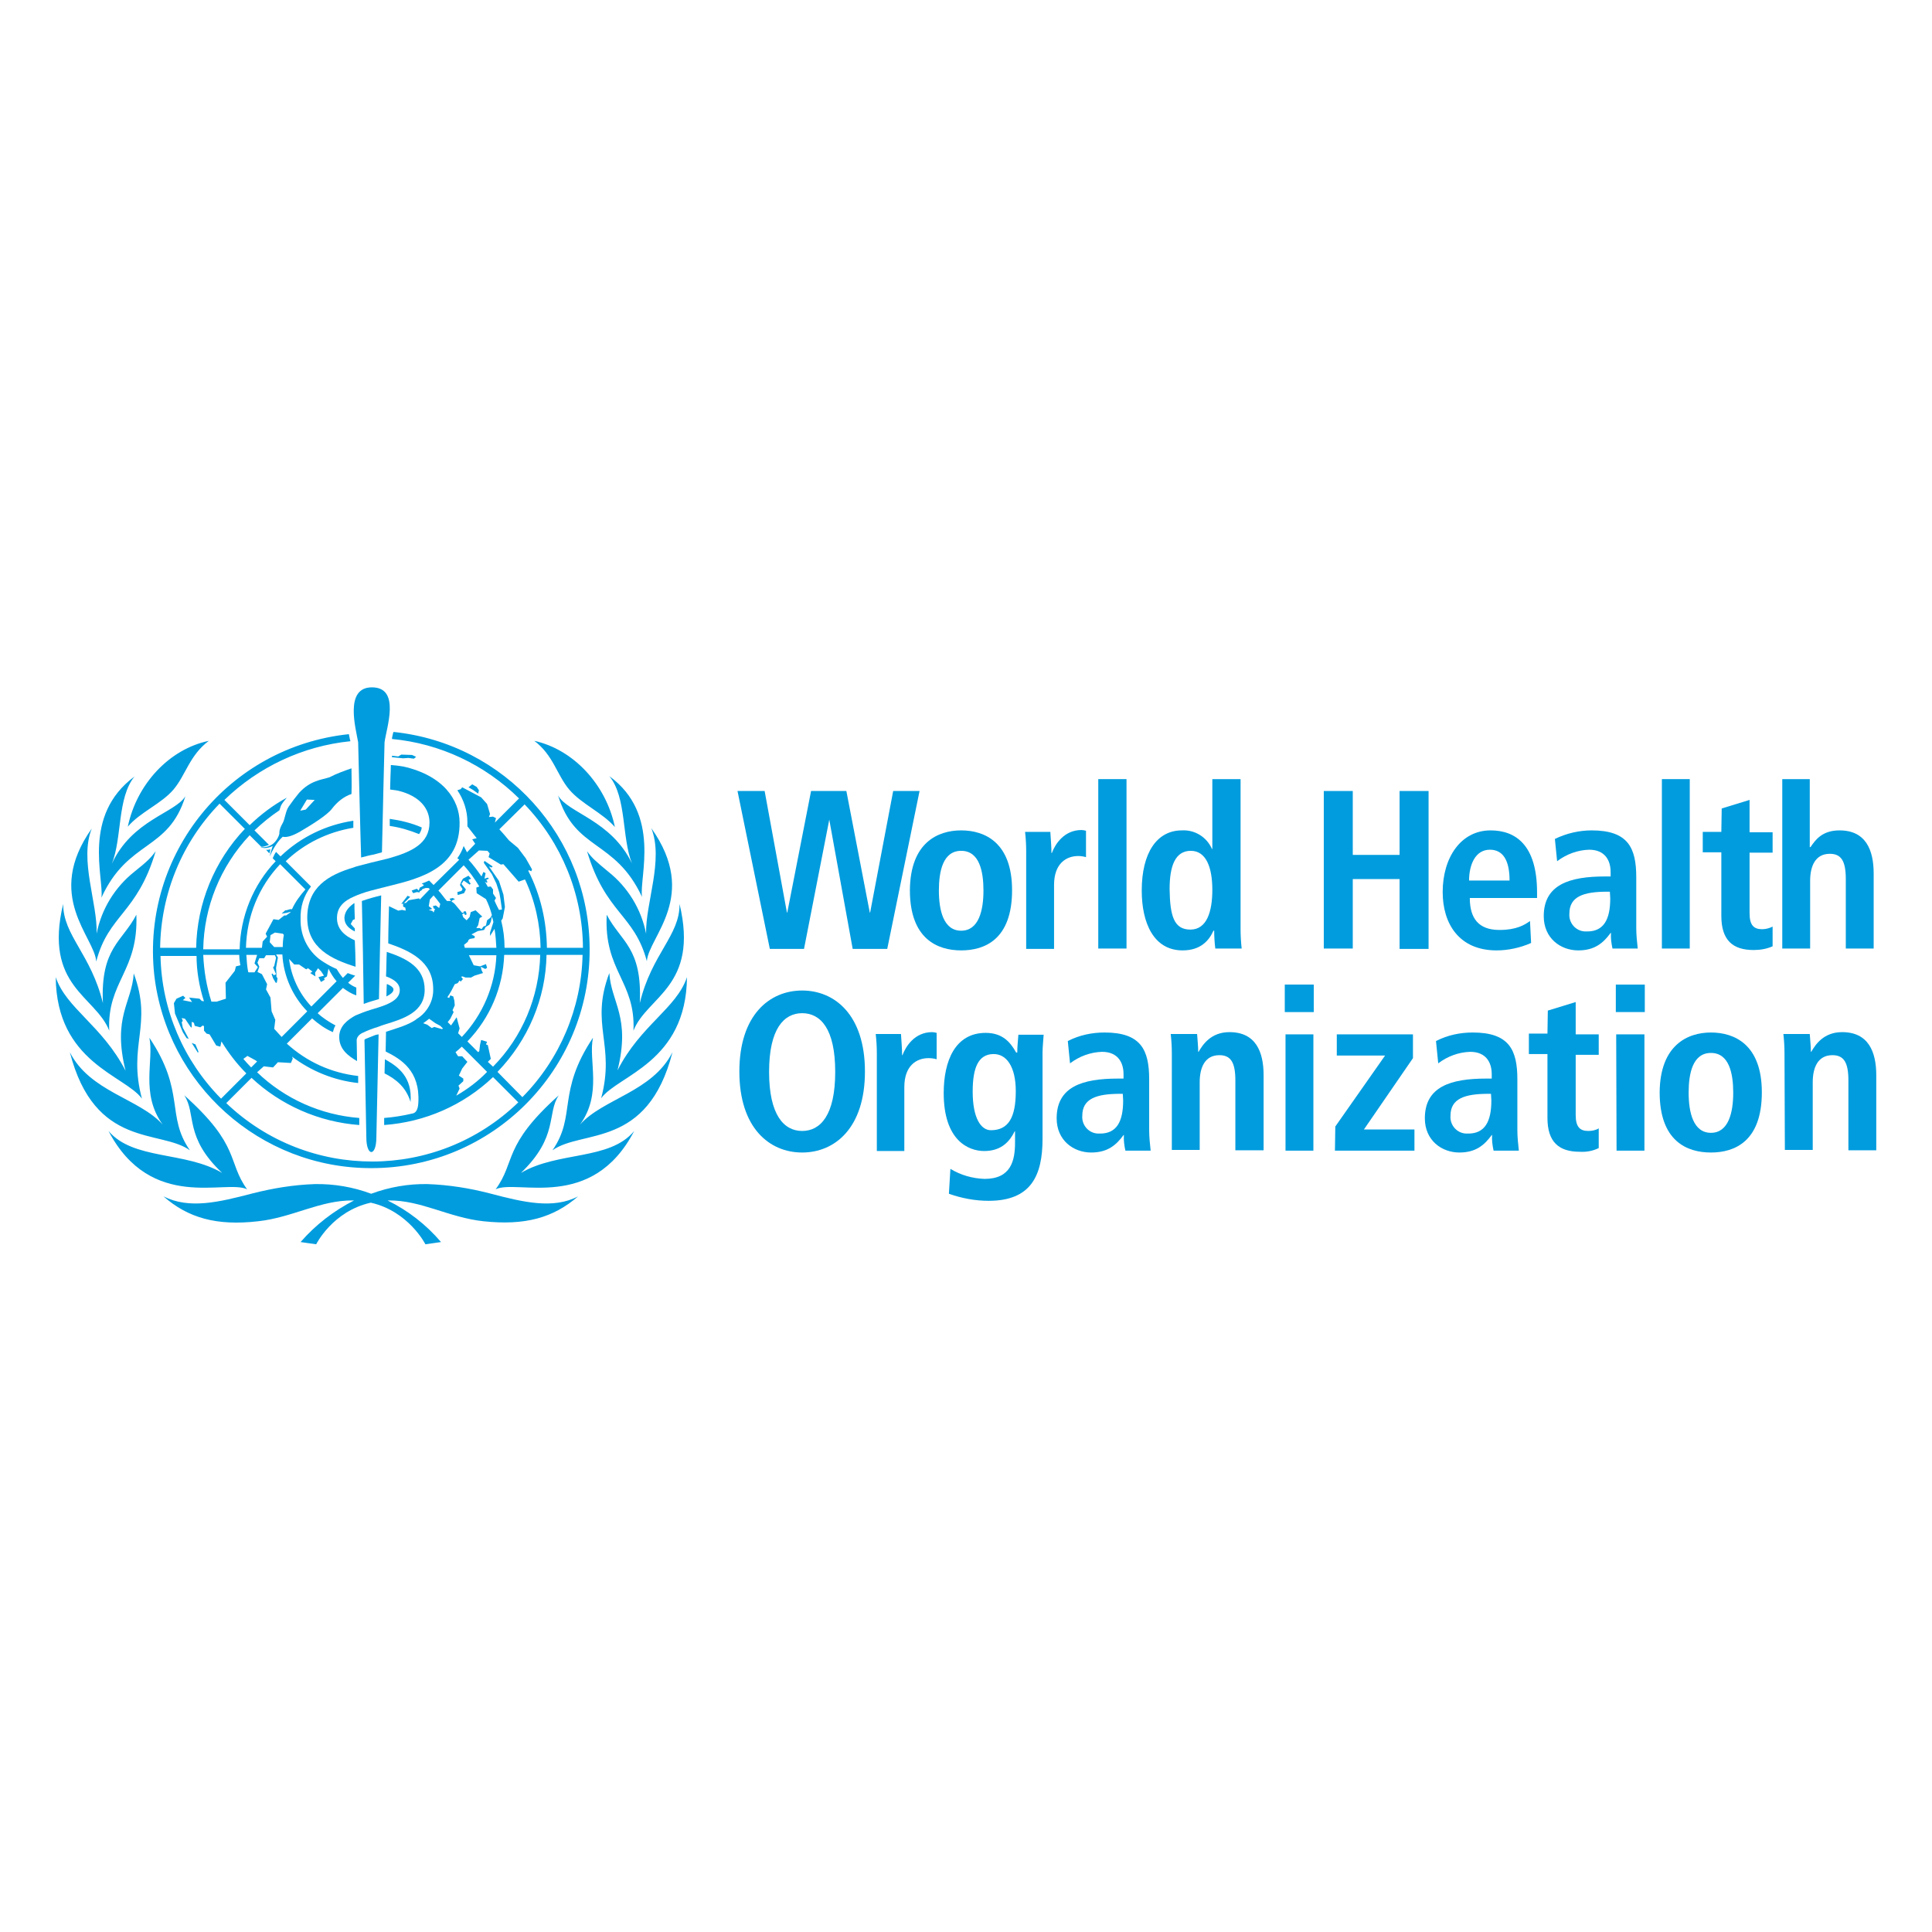 <?xml version="1.0" encoding="UTF-8"?>
<svg xmlns="http://www.w3.org/2000/svg" xmlns:xlink="http://www.w3.org/1999/xlink" version="1.1" id="Layer_1" x="0px" y="0px" viewBox="0 0 520 520" style="enable-background:new 0 0 520 520;" xml:space="preserve"> <style type="text/css"> .st0{fill:#FFFFFF;} .st1{fill:#009CDE;} </style> <rect class="st0" width="520" height="520"></rect> <g id="Layer_2_1_"> <g id="Layer_1-2"> <path class="st1" d="M223.2,220.6L223.2,220.6l-6.8,34.8h-9.2l-8.7-42.5h7.3l6,32.7h0.1l6.4-32.7h9.5l6.3,32.7h0.1l6.2-32.7h7.1 l-8.7,42.5h-9.3L223.2,220.6z"></path> <path class="st1" d="M258.7,223.5c6.4,0,13.7,3.3,13.7,16.1c0,13.2-7.3,16.2-13.7,16.2c-6.4,0-13.8-3.1-13.8-16.2 C245,226.8,252.4,223.5,258.7,223.5z M258.7,250.5c4.8,0,6-5.6,6-10.8c0-5.2-1.1-10.7-6-10.7c-4.9,0-6,5.5-6,10.7 S253.9,250.5,258.7,250.5z"></path> <path class="st1" d="M276.2,229.1c0-1.7-0.1-3.4-0.3-5.2h6.8c0.1,1.9,0.3,3.8,0.3,5.7h0.1c0.9-2.4,3.3-6.2,8-6.2 c0.4,0,0.8,0.1,1.2,0.2v7.1c-0.7-0.2-1.4-0.3-2.1-0.3c-3.1,0-6.5,1.9-6.5,7.8v17.2h-7.5L276.2,229.1z"></path> <path class="st1" d="M295.6,209.7h7.6v45.6h-7.6V209.7z"></path> <path class="st1" d="M333.9,209.7V250c0,1.7,0.1,3.6,0.3,5.3h-7.1c-0.2-1.6-0.3-3.3-0.3-4.8h-0.2c-1.2,2.7-3.5,5.3-8.3,5.3 c-7.8,0-11-7.4-11-16.1c0-10.2,4.1-16.2,10.8-16.2c3.5-0.2,6.7,1.8,8.1,5h0.1v-18.8H333.9z M320.4,250.2c4.4,0,5.9-4.8,5.9-10.7 c0-6.1-1.7-10.5-5.8-10.5c-4.2,0-5.7,4.1-5.7,10.3C314.9,246.6,316,250.2,320.4,250.2z"></path> <path class="st1" d="M356.3,212.9h7.8v17.2h12.6v-17.2h7.8v42.5h-7.8v-18.8h-12.6v18.7h-7.8V212.9z"></path> <path class="st1" d="M412.1,253.8c-2.9,1.3-6.2,2-9.3,2c-10.1,0-14.5-7.2-14.5-15.7c0-9.3,4.9-16.6,12.9-16.6 c6.7,0,12.5,3.9,12.5,16.7v1.5h-18.1c0,5.3,2.2,8.6,8,8.6c4.6,0,6.8-1.4,8.2-2.4L412.1,253.8z M406.3,237c0-5.5-1.8-8.3-5.3-8.3 c-4,0-5.6,4.2-5.6,8.3H406.3z"></path> <path class="st1" d="M418.5,225.8c3.1-1.5,6.5-2.3,9.9-2.3c9.8,0,12,4.7,12,12.6v13.7c0,1.8,0.2,3.7,0.4,5.5H434 c-0.3-1.4-0.5-2.8-0.4-4.2h-0.1c-1.9,2.6-4.2,4.7-8.7,4.7c-4.8,0-9.3-3.3-9.3-9.2c0-8.5,6.9-10.7,16.5-10.7h1.5v-1.2 c0-3.1-1.5-6-5.8-6c-3.1,0.1-6.1,1.2-8.6,3.1L418.5,225.8z M433.3,240h-0.7c-6.4,0-10.2,1.3-10.2,5.9c-0.2,2.5,1.7,4.7,4.2,4.8 c0.2,0,0.4,0,0.6,0c4.5,0,6.2-3.3,6.2-8.9L433.3,240L433.3,240L433.3,240z"></path> <path class="st1" d="M447.3,209.7h7.5v45.6h-7.5V209.7z"></path> <path class="st1" d="M463.4,217.6l7.5-2.3v8.7h6.2v5.5h-6.2v16.3c0,3.3,1.2,4.3,3.4,4.3c1,0,2-0.3,2.8-0.7v5.3 c-1.6,0.7-3.3,1-5.1,1c-5.6,0-8.7-2.6-8.7-9.2v-17.1h-5v-5.5h5L463.4,217.6L463.4,217.6L463.4,217.6z"></path> <path class="st1" d="M479.6,209.7h7.5v18.3h0.2c1.3-1.9,3.1-4.5,7.8-4.5c7.1,0,9.2,5.3,9.2,11.6v20.2h-7.5v-18.7 c0-4.8-1.2-6.8-4.3-6.8c-3.9,0-5.3,3.3-5.3,7.3v18.2h-7.5V209.7z"></path> <path class="st1" d="M215.9,266.6c8.8,0,16.9,6.6,16.9,21.8c0,15.2-8.1,21.8-16.9,21.8c-8.8,0-16.9-6.6-16.9-21.8 C199,273.2,207.1,266.6,215.9,266.6z M215.9,304.4c4.9,0,8.9-4.2,8.9-15.9c0-11.7-4-15.8-8.9-15.8c-4.9,0-8.9,4.2-8.9,15.8 C207,300.1,211,304.4,215.9,304.4L215.9,304.4z"></path> <path class="st1" d="M236,283.5c0-1.7-0.1-3.4-0.3-5.2h6.8c0.1,1.9,0.3,3.8,0.3,5.7h0.1c0.9-2.4,3.3-6.2,8-6.2 c0.4,0,0.8,0.1,1.2,0.2v7.1c-0.7-0.2-1.4-0.3-2.2-0.3c-3.1,0-6.5,1.9-6.5,7.8v17.2H236V283.5z"></path> <path class="st1" d="M255.8,314.6c2.8,1.7,6,2.6,9.2,2.7c7.1,0,8.2-4.9,8.2-9.8v-3h-0.1c-1.2,2.4-3.3,5.3-8.2,5.3 c-4.3,0-10.9-2.9-10.9-15.6c0-8.7,3.1-16.2,11.3-16.2c4.6,0,6.7,2.6,8.2,5.3h0.3c0-1.7,0.2-3.3,0.3-4.8h6.8 c-0.1,1.7-0.3,3.3-0.3,4.9v23.1c0,9.8-3,16.7-14.5,16.7c-3.7,0-7.3-0.7-10.7-1.9L255.8,314.6z M266.7,304.2 c4.7,0,6.7-3.4,6.7-10.5c0-6.6-2.5-10.1-6.1-10c-4,0.1-5.5,3.7-5.5,10.1C261.8,301.1,264.1,304.2,266.7,304.2z"></path> <path class="st1" d="M287.4,280.2c3.1-1.6,6.5-2.3,9.9-2.3c9.8,0,12,4.7,12,12.6v13.7c0,1.8,0.2,3.7,0.4,5.5h-6.8 c-0.3-1.4-0.5-2.8-0.4-4.2h-0.1c-1.9,2.6-4.2,4.7-8.7,4.7c-4.8,0-9.3-3.3-9.3-9.2c0-8.5,6.9-10.7,16.5-10.7h1.5v-1.2 c0-3.1-1.5-6-5.8-6c-3.1,0.1-6.1,1.2-8.6,3.1L287.4,280.2z M302.2,294.4h-0.7c-6.4,0-10.2,1.3-10.2,5.9c-0.2,2.5,1.7,4.7,4.2,4.8 c0.2,0,0.3,0,0.6,0c4.5,0,6.2-3.3,6.2-8.9L302.2,294.4z"></path> <path class="st1" d="M315.4,283.5c0-1.7-0.1-3.4-0.3-5.2h7.1c0.1,1.6,0.3,3.3,0.3,4.8h0.1c1.1-1.9,3.3-5.3,8.3-5.3 c7.1,0,9.2,5.3,9.2,11.6v20.2h-7.6v-18.8c0-4.8-1.2-6.8-4.3-6.8c-3.9,0-5.3,3.3-5.3,7.3v18.2h-7.5L315.4,283.5L315.4,283.5z"></path> <path class="st1" d="M345.8,265h7.8v7.4h-7.8V265z M346,278.4h7.5v31.3H346V278.4z"></path> <path class="st1" d="M359.4,303.2l13.4-19.1h-13v-5.7h20.5v6.4l-13.2,19.2h13.6v5.7h-21.4L359.4,303.2L359.4,303.2z"></path> <path class="st1" d="M386.5,280.2c3.1-1.6,6.5-2.3,9.9-2.3c9.8,0,12,4.7,12,12.6v13.7c0,1.8,0.2,3.7,0.4,5.5H402 c-0.3-1.4-0.5-2.8-0.4-4.2h-0.1c-1.9,2.6-4.2,4.7-8.7,4.7c-4.8,0-9.3-3.3-9.3-9.2c0-8.5,6.9-10.7,16.5-10.7h1.5v-1.2 c0-3.1-1.5-6-5.8-6c-3.1,0.1-6.1,1.2-8.6,3.1L386.5,280.2z M401.3,294.4h-0.7c-6.4,0-10.2,1.3-10.2,5.9c-0.2,2.5,1.7,4.7,4.2,4.8 c0.2,0,0.3,0,0.6,0c4.5,0,6.2-3.3,6.2-8.9L401.3,294.4L401.3,294.4L401.3,294.4z"></path> <path class="st1" d="M416.6,272l7.5-2.3v8.7h6.2v5.5h-6.2v16.2c0,3.3,1.2,4.3,3.4,4.3c1,0,2-0.2,2.8-0.7v5.3 c-1.6,0.8-3.3,1.1-5.1,1c-5.6,0-8.7-2.6-8.7-9.1v-17.2h-5v-5.5h5L416.6,272z"></path> <path class="st1" d="M434.9,265h7.8v7.4h-7.8V265z M435,278.4h7.6v31.3h-7.5L435,278.4z"></path> <path class="st1" d="M460.5,277.9c6.4,0,13.7,3.3,13.7,16.1c0,13.2-7.3,16.2-13.7,16.2s-13.8-3-13.8-16.2 C446.8,281.3,454.2,277.9,460.5,277.9z M460.5,304.9c4.8,0,6-5.6,6-10.8s-1.1-10.7-6-10.7c-4.9,0-6,5.5-6,10.7 S455.7,304.9,460.5,304.9z"></path> <path class="st1" d="M480.3,283.5c0-1.7-0.1-3.4-0.3-5.2h7.1c0.1,1.6,0.3,3.3,0.3,4.8h0.1c1.1-1.9,3.3-5.3,8.3-5.3 c7.1,0,9.2,5.3,9.2,11.6v20.2h-7.5v-18.8c0-4.8-1.2-6.8-4.3-6.8c-3.9,0-5.3,3.3-5.3,7.3v18.2h-7.5L480.3,283.5z"></path> <g id="g640"> <path id="path642" class="st1" d="M153.2,212.5c3.3,3.9,8.9,6.2,12.3,10.1c-2.4-11.5-11.2-20.9-21.7-23.2 C148.9,203.2,149.9,208.6,153.2,212.5 M27.3,241.6c7.2-15.7,18-12.4,22.6-27.3c-2.7,4.5-14.4,6.4-19.8,18.2 c2.8-7,1.4-17.7,6.1-23.5C22,219.5,28,236.3,27.3,241.6 M40.2,279.3c1.3,6.1-2.5,15,3.6,23.4c-6.2-7-19.6-8.8-25-19.5 c6.7,26.1,24.4,20.7,32.3,26.4C44.6,300.2,50,293.9,40.2,279.3 M38.2,295.7c-3.9-14.6,3-19.7-2.2-33.7 c-0.5,7.9-5.8,11.7-2.2,26.2C27.5,276,17.8,271.4,15,263C15.2,286,33.6,289.4,38.2,295.7 M66.5,320.1 c-5.4-7.5-1.7-11.7-16.9-25.3c3.3,5-0.1,11.2,10.2,20.9c-10-5.9-23.9-3.4-30.6-11.3C40.7,326.3,60.8,317.3,66.5,320.1 M140.2,315.7c10.2-9.8,6.9-16,10.2-20.9c-15.2,13.6-11.5,17.8-17,25.3c5.7-2.8,25.9,6.2,37.3-15.7 C164.1,312.4,150.2,309.8,140.2,315.7 M156.1,302.7c6.1-8.4,2.2-17.2,3.5-23.4c-9.8,14.7-4.4,20.9-10.9,30.3 c8-5.7,25.6-0.3,32.3-26.4C175.6,293.9,162.3,295.7,156.1,302.7 M131.8,321.2c-5.4-1.4-11-2.3-16.7-2.5 c-5.2-0.1-10.3,0.8-15.2,2.6c-4.8-1.8-10-2.7-15.2-2.6c-5.7,0.2-11.2,1.1-16.7,2.5c-9.2,2.4-17.1,4.3-24,0.8 c6.6,5.8,14.3,8,25.5,6.7c9.2-1,16.7-5.7,25.5-5.6h0.3c-5.5,2.8-10.4,6.6-14.4,11.2l4.2,0.6c0,0,4.4-8.9,14.7-11.2 c10.2,2.3,14.7,11.2,14.7,11.2l4.2-0.6c-4-4.7-8.9-8.5-14.4-11.2h0.3c8.7-0.1,16.2,4.6,25.5,5.6c11.2,1.2,18.8-0.9,25.5-6.7 C148.9,325.5,140.9,323.6,131.8,321.2 M36.7,246.2c-3.7,7.2-9.7,8.9-9,23.8c-3.2-13.2-10.7-18.2-10.7-26.7 c-5.3,22.2,8.7,24.7,12.4,34.1C28.8,264.1,37.3,261.5,36.7,246.2 M41.9,229.1c-1.3,1.8-2.2,2.7-5.7,5.5 c-5.3,4.2-8.9,10.1-10.2,16.7c0.3-8.2-4.7-19.8-1.3-28.3c-12.9,18.2,0.8,29.2,1.2,35.8C29.2,246.1,36.9,246,41.9,229.1 M173.9,251.3c-1.3-6.6-4.9-12.5-10.2-16.7c-3.5-2.9-4.4-3.7-5.7-5.5c5,16.8,12.7,16.9,16.1,29.6c0.5-6.6,14.2-17.5,1.2-35.8 C178.7,231.5,173.7,243.1,173.9,251.3 M184.9,263c-2.8,8.4-12.5,12.9-18.7,25.1c3.6-14.4-1.7-18.2-2.2-26.2 c-5.3,14,1.7,19.1-2.2,33.7C166.3,289.4,184.7,286,184.9,263 M163.3,246.2c-0.8,15.2,7.8,17.9,7.2,31.2 c3.6-9.2,17.7-11.9,12.4-34.1c0.1,8.5-7.5,13.4-10.7,26.7C172.9,255,167.1,253.5,163.3,246.2 M46.7,212.5 c3.3-3.9,4.3-9.2,9.5-13.1c-10.6,2.2-19.4,11.6-21.8,23.1C37.7,218.6,43.5,216.3,46.7,212.5 M150.2,214.1 c4.6,15,15.3,11.7,22.6,27.3c-0.8-5.3,5.3-22.2-8.8-32.5c4.7,5.7,3.3,16.5,6.1,23.5C164.5,220.7,152.8,218.8,150.2,214.1 M113.5,222.7c-2.8-1.2-5.7-1.9-8.6-2.3c0,0.7,0,1.2,0,1.9c2.8,0.4,5.4,1.2,7.9,2.2C113.2,223.9,113.5,223.3,113.5,222.7 M111.4,204.2l0.6-0.5l-1.1-0.5l-2.9-0.1l-0.8,0.5l-1.7-0.2v0.4c1.1,0.1,2.2,0.2,3,0.3l1.4-0.1L111.4,204.2z M105.9,266.3 c0-0.5-0.7-1-1.6-1.4h-0.2c0,0.4-0.1,2.3-0.1,3.3C105.1,267.6,105.9,267.1,105.9,266.3 M72.5,229.7c0.1-0.3,0.2-0.8,0.3-1.1 c-0.4,0.1-0.8,0.2-1.2,0.1L72.5,229.7z M59.1,216.3l6.8,6.8c-8.2,8.6-12.9,20.1-13.1,32h-9.7C43.3,240.5,49,226.7,59.1,216.3 M54.9,269.5l-0.6-0.1l-0.6-0.6l-2.8-0.3l0.8,1.2l-2.5-0.5l0.7-0.6l-0.6-0.6l-1.8,0.8l-0.7,1.2l0.3,2.8l2.1,5l1,1.6l0.6,0.2 l-1.6-3l-0.3-1.5l0.3-0.3l-0.3-0.8l0.9,0.2l1.5,2.2l0.3,0.2v-1.6l0.6,0.3l0.2,0.8l1.5,0.4l0.7-0.5l0.3,0.2v1.2l0.7,0.8l0.8,0.2 l1.8,3l1.1,0.3l0.3-1.4c1.9,3.1,4.1,6,6.7,8.6l-6.8,6.8c-10.1-10.2-16-23.9-16.3-38.4h9.7C52.9,261.2,53.6,265.5,54.9,269.5 M64.4,257c0,0.9,0.1,1.8,0.3,2.8l-1.2,0.3l-0.3,1.2l-2.5,3.2l0.1,4.3l-2.5,0.8h-1.4c-1.3-4.1-2-8.2-2.2-12.6 C54.7,257,64.4,257,64.4,257z M66.6,284.2l2.2,1.2l0.4,0.3l-1.6,1.6c-0.8-0.8-1.4-1.5-2.1-2.3L66.6,284.2z M75.4,232.6l6.8,6.8 c-1.4,1.6-2.7,3.3-3.6,5.3h-0.5l-1,0.3h-0.3l-1,0.9l1.3-0.2l1.2-0.3l-0.3,0.3l-1,0.7h-0.5l-1.5,1.2l-1.4-0.2l-2.1,3.9l0.4,0.8 l-1.2,1.3l-0.2,1.7h-4.3C66.4,246.7,69.6,238.7,75.4,232.6 M82.4,260.9l0.5-0.3l1.2,0.9l-0.6,0.4l1.4,0.9l-0.1-1l0.8-1.2l0.8,0.8 l0.8,1.2l-1.5,0.4l0.7,1.3l1-0.6l-0.2-0.4l0.8-0.5l0.4-2.1c0.6,1.2,1.3,2.4,2.2,3.4l-6.8,6.8c-3.3-3.5-5.4-8-6-12.8l1.4,1.5h1.3 L82.4,260.9z M72.6,253.6l0.2-1.9l1.2-0.7l2.1,0.3l0.3,0.3c-0.2,1.1-0.3,2.2-0.3,3.3h-2.3L72.6,253.6z M69.4,260.3l-0.9,1.4h-1.6 l-0.1-0.1c-0.3-1.5-0.4-3.1-0.5-4.6h2.9l-0.7,2.3L69.4,260.3z M75.8,279.1c-0.7-0.8-1.4-1.5-2-2.2l0.3-2.4l-1-2.3l-0.3-3.7 l-1.2-2.2l0.3-1.4l-1.4-2.7l-1.2-0.6l0.5-1.4l-0.5-1.1l0.5-1.2h1.3l0.5-0.8H74l0.3,0.7l-0.5,2.2l-0.3,0.4l0.8,1.8l-0.6,0.3 l-0.4-0.5l-0.2,0.2l0.4,1.1l0.7,1.2h0.3l0.2-1.2l-0.3-0.4v-0.8l-0.1-1.6l0.5-2.8l-0.5-0.8H76c0.3,5.7,2.7,11.2,6.7,15.3 L75.8,279.1z M133.9,288.5c8.2-8.5,13-19.7,13.2-31.5h9.7c-0.3,14.3-6.1,28.1-16.2,38.3L133.9,288.5z M131.3,285.8l0.8-0.8 l-0.8-3.7l-0.5-0.2l0.3-0.7l-1.6-0.5l-0.3,1.3l-0.2,1.7l-0.3,0.3l-2.9-2.9c6.1-6.3,9.6-14.6,9.9-23.3h9.7 c-0.3,11.3-4.8,22.1-12.7,30.1L131.3,285.8z M122.8,294.9l0.9-1.9l-0.3-0.8l1.3-1.2v-0.7l-1.2-0.8l0.9-1.9l1.4-1.8l-1.4-1.5h-1.1 l-0.7-1.1c0.6-0.5,1.2-1,1.7-1.5l6.8,6.8C128.7,291,125.9,293.1,122.8,294.9 M121.4,276l-0.9-0.9l0.7-0.9l0.9-1.8l-0.3-0.5 l0.6-1.3l-0.1-1.2l-0.3-1.2l-0.8-0.3l-0.3,0.7l-0.5-0.2c0.8-1.1,1.4-2.3,2-3.5l0.8-0.3l0.5-0.7l0.3,0.3l0.6-0.7l-0.5-0.6l0.4-0.1 l0.8,0.3h1.5l0.9-0.5l2.3-0.7l-0.4-0.8l-0.2-0.9l1.2,0.6l0.5-0.3l-0.3-1l-1.6,0.6l-1.7-0.3l-1.3-2.7h7.4 c-0.3,8.2-3.7,16.1-9.3,22l-1-1l0.4-1.3l-0.8-3L121.4,276z M118,239.7l6.8-6.8c1.6,1.7,3,3.7,4.2,5.7l-0.8,0.3l0.1,1.5l2.5,1.6 c0.7,1.4,1.2,2.8,1.6,4.3l-0.4,0.7l-0.9,0.7l-0.3,1.4l-0.7,0.3l-0.5,0.7l-0.5-0.3h-0.9l0.5-0.8l0.4-1.9l0.7-0.4l-1.8-1.7 l-1.3,0.5l-0.3,1.3l-0.8,0.9l-0.9-0.8l-0.3-0.8l0.5-0.3l0.3,0.5l0.4-0.2l-0.2-0.8h-0.6v0.3l-0.4,0.1l-2.1-2.5l-0.8-0.6l0.3-0.3 l0.7-0.3l-0.7-0.3c0,0-0.8,0.2-0.8,0.2l0.4,0.6h-1.1C119.4,241.5,118.8,240.5,118,239.7 M119,277l-2.1-0.6l-0.7,0.3l-1.2-0.9 l-1.1-0.4c0.6-0.4,1.1-0.8,1.6-1.2l1.7,1.2l1.3,0.7l0.7,0.7L119,277z M115.4,244.9l0.8-0.2v-0.2l-0.8-0.6l0.3-1.8l1-1.1 c0.7,0.8,1.2,1.5,1.8,2.3l-0.3,1.1l-0.9-0.7l-0.8,0.2l0.3,0.7h0.3l-0.4,1l-0.3-0.4L115.4,244.9z M126.9,251.5l1.7-0.9l1.7-0.3 l0.4-0.8l1-0.6l0.4-0.8l0.3-1.4c0.2,0.5,0.3,1,0.4,1.5l-0.9,2.8v0.9l1.2-1.9c0.3,1.7,0.4,3.4,0.5,5.1h-8.5l-0.2-0.8l1-0.8 l0.2-0.5l0.4-0.3l1.2-0.2l0.1-0.5L126.9,251.5z M128.9,228.9l2.3,0.1l0.6,0.7l-0.3,1l3.3,2l0.7-0.1l4.1,4.7l1.7-0.6 c2.7,5.7,4.1,12.1,4.2,18.4h-9.7c0-2.5-0.3-4.9-0.9-7.3l0.4-0.6l0.6-3.1l-0.4-3.3l-1.2-3.7l-2.7-3.9l0.7,0.3l0.3-0.3l-2.2-1.5 l-0.2,0.5l2.2,3.1l1.2,2.5l0.8,2.5l0.3,1.7l0.4,2.8l-0.8,0.1c0,0-0.9-1.7-1.2-2.5l0.4-0.7l-0.8-1.2v-1.1l-0.6-0.8l-0.8,0.1 c-0.3-0.5-0.5-1-0.8-1.4l0.5,0.3l0.2-0.2l-0.3-0.6l0.7-0.3l-0.3-0.3l-0.9,0.3l0.3-1.5l-0.6-0.3l-0.5,1.2 c-1.1-1.6-2.2-3.1-3.5-4.5L128.9,228.9z M141.2,216.5c10,10.4,15.6,24.2,15.7,38.6h-9.7c-0.1-7.2-1.7-14.2-5-20.7l0.1-0.2 l0.7,0.3l0.2-0.5l-1.7-3l-2.1-2.8l-2.4-2c-0.8-1-1.7-2-2.6-3L141.2,216.5z M112.7,273.9L112.7,273.9L112.7,273.9L112.7,273.9 M100,314.4c32.5,0,58.8-26.4,58.7-58.9c0-30.1-22.8-55.4-52.8-58.5l-0.1,0.3c-0.1,0.6-0.3,1.1-0.3,1.6c12.9,1.2,25,6.9,34.2,16 l-6.5,6.5l0.3-1.2l-0.8-0.4l-1.1,0.1l0.3-0.8l-0.8-2.7l-1.6-1.8l-5.1-2.7l-0.4,0.5l-0.9,0.3c1.7,2.5,2.7,5.5,2.7,8.5 c0,0.4,0,0.8,0,1.2l2.5,3.2l-1.2,0.3l0.8,1.2l-2.2,2.3l-0.9-1.7c-0.4,1.2-1,2.3-1.7,3.3l0.5,0.4l-6.9,6.8 c-0.4-0.4-0.8-0.8-1.2-1.2c-0.7,0.3-1.3,0.6-2,0.8l0.6,0.4l-0.3,0.3l-0.8,0.4l-0.3,0.8l-0.5-0.5l-1.4,0.5l0.4,0.7l1-0.3l0.7,0.1 l0.1-0.3l0.5-0.3l0.2-0.3l0.9-0.3h0.7l0.4,0.3l-2.7,2.8l-0.2-0.3l-2.8,0.5l-0.7,0.7l-0.6,0.1l1.7-1.7l-0.7-0.3l-1.7,2.2l0.5-0.1 v0.8l0.6,0.3l0.1,0.8l-1-0.2l-1,0.2l-2.5-1.2c0,0-0.2,6.7-0.2,10c5.8,2,12.1,4.8,12.1,12.3c0.1,3.2-1.6,6.2-4.2,7.9l0,0l-0.2,0.1 l0,0l-0.2,0.2c-2.3,1.6-5.4,2.4-8.1,3.3l-0.1,5.3c4.2,2.1,9.3,5.2,8.8,13.8c-0.1,2.2-0.9,2.8-1.6,2.9l0,0c-2.5,0.6-5.1,1-7.6,1.2 c0,0.7,0,1.3,0,1.9c11-0.8,21.3-5.3,29.3-12.9l6.8,6.8c-21.9,21.2-56.6,21.2-78.6,0.2l6.8-6.8c7.9,7.4,18.2,11.9,29,12.7 c0-0.6,0-1.2,0-1.9c-10.3-0.8-20-5.1-27.5-12.3L71,287l2.5,0.3l1.3-1.4l3.5,0.2l0.5-1.2l-0.2-0.5c5.2,3.9,11.3,6.4,17.8,7.1 c0-0.8,0-1.4,0-1.9c-7.2-0.8-13.8-3.8-19.2-8.7l6.8-6.8c1.7,1.5,3.5,2.8,5.6,3.7c0.2-0.7,0.3-1.2,0.7-1.8c-1.7-0.9-3.4-2-4.8-3.3 l6.8-6.8c1.1,0.8,2.3,1.6,3.6,2c0-0.7,0-1.4,0-2.1c-0.8-0.3-1.6-0.8-2.2-1.3l1.9-1.9c-0.7-0.2-1.3-0.4-2-0.7l-1.3,1.3 c-0.7-0.8-1.2-1.6-1.7-2.4c-1.2-0.5-2.3-1.1-3.4-1.8c-4-2.4-6.4-6.8-6.3-11.6c-0.1-3.2,0.8-6.3,2.8-8.8l-6.8-6.8 c5-4.8,11.4-7.9,18.2-9c0-0.7,0-1.3,0-1.9c-7.3,1.1-14.2,4.4-19.6,9.6l-1.2-1.2c-0.3,0.4-0.6,1-0.9,1.7l0.8,0.8 c-6.1,6.4-9.5,14.9-9.7,23.7h-9.8c0.2-11.4,4.6-22.3,12.5-30.7l3.1,3.1c0.2,0,0.3,0,0.4,0c0.6-0.1,1.2-0.3,1.7-0.5l-3.9-3.9 c2.1-2,4.3-3.8,6.7-5.4c0.2-0.5,0.3-1,0.5-1.4c0.4-0.7,0.9-1.3,1.5-2c-3.7,2-7,4.5-10,7.4l-6.8-6.8c9.2-8.9,21.1-14.5,33.9-15.8 c0-0.3-0.1-0.4-0.1-0.4c-0.1-0.5-0.2-0.9-0.3-1.5c-32.4,3.4-55.8,32.3-52.4,64.6C44.8,291.8,70,314.5,100,314.4 M128.9,212.7 l-0.6-0.9l-1.2-0.7l-1,0.8l1.2,0.7l1.4,1L128.9,212.7z M123.1,240.1l0.1,0.8l1.7-0.5l0.5-1l-1.2-1.5l0.6-0.9l1.6,1.1l0.3-0.3 l-0.3-0.3l-0.3-0.7l0.7-0.3l-0.7-0.8l-1.5,0.8l-0.5,0.9l-0.3,0.8l0.7,1.1l-0.3,0.5L123.1,240.1z M53.3,283.4l0.1-0.4l-0.8-1.9 l-1-0.4L53.3,283.4z M92.7,247c0,1.7,1,2.8,2.8,3.7c0,0,0-0.3,0-0.8l-1.1-1.2l0.6-1.1l0.5-0.2c-0.1-1.9-0.1-4-0.1-4.3h-0.1 C93.6,244.3,92.8,245.5,92.7,247"></path> </g> <g id="g644"> <path id="path646" class="st1" d="M103.5,288.9c3,1.5,5.8,3.7,7,7.7c0.5-6.7-3.3-9.5-6.9-11.5L103.5,288.9"></path> </g> <g id="g648"> <path id="path650" class="st1" d="M123.7,221.4c0-6.1-4.4-12.7-15.2-15.1c-1.1-0.2-2.2-0.3-3.3-0.4c0,0.9-0.1,3-0.1,3 c0,0.7-0.1,3.1-0.1,3.6c0.7,0.1,1.4,0.2,2.1,0.3c6.2,1.5,8.5,5.1,8.5,8.6c0,5.7-4.9,7.9-10.9,9.6l-2,0.5 c-1.8,0.4-3.7,0.9-5.6,1.4c-0.7,0.2-1.3,0.3-2,0.6c-6.7,2-12.4,5.3-12.4,13.5c0,8.2,6.6,11.2,13,13.2c0-2.3-0.1-4.7-0.2-7.1 c-2.9-1.3-4.8-3.1-4.8-6c0-2.9,1.8-4.6,4.6-5.8c0.6-0.3,1.2-0.5,2-0.8c1.6-0.6,3.4-1,5.3-1.5l2-0.5 C113.6,236.3,123.8,233.5,123.7,221.4"></path> </g> <g id="g652"> <path id="path654" class="st1" d="M91.3,279.1c0,3.3,2.4,5.1,4.8,6.5c0-0.6-0.1-5.7-0.1-5.7c0.1-1,1-1.7,1.8-2 c1.2-0.6,2.6-1.1,3.9-1.5c0.8-0.3,1.3-0.5,2-0.7c4.9-1.5,10.6-3.3,10.6-9.3c0-6-4.8-8.4-10.2-10.2c-0.1,1.9-0.1,4.7-0.2,6.6 c2.2,0.8,3.7,1.9,3.7,3.7c0,2.2-2.2,3.3-3.9,4c-0.7,0.3-1.7,0.6-2,0.7c-1.3,0.4-2.7,0.8-4,1.3c-0.7,0.3-1.3,0.5-2,0.8 C93.7,274.4,91.3,276.1,91.3,279.1"></path> </g> <g id="g656"> <path id="path658" class="st1" d="M94.6,206.8c-2,0.7-4,1.4-5.9,2.4c-2.1,0.7-5.1,0.8-8.2,4.2c-1,1.2-1.9,2.4-2.8,3.7 c-0.9,1.3-1,3.5-1.7,4.6c-1,1.7-0.8,2.7-0.8,2.7l0,0c-0.2,0.8-0.6,1.5-1.1,2.1c-1,1.2-2.5,1.7-4,1.5c1.4,0.7,3.3-0.3,3.3-0.3 c-0.3,0.9-0.6,1.8-0.8,2.8c1.6-3.6,3-4.8,3.5-5.3c0.7,0.2,2.1,0.1,4.7-1.4c2.9-1.7,7.3-4.4,8.6-6.2c1.3-1.7,3.1-3.2,5.2-3.9 C94.7,211.2,94.6,208.8,94.6,206.8 M82.3,217.9l-1.5,0.3l1.8-3l2.1,0.1L82.3,217.9"></path> </g> <g id="g660"> <path id="path662" class="st1" d="M100.7,278.7c-0.3,0.1-1,0.4-1.5,0.6s-1.1,0.4-1.1,0.6c0,0,0.5,25.7,0.5,26.2 c0,5.3,2.7,5.3,2.7,0c0-0.3,0.6-27.7,0.6-27.7S101.1,278.5,100.7,278.7"></path> </g> <g id="g664"> <path id="path666" class="st1" d="M97.9,270.2c0.8-0.3,1.7-0.6,2.4-0.8c0.6-0.2,1.1-0.3,1.7-0.5c0-1.6,0.5-23.9,0.6-27.9 c-1.7,0.4-3.5,0.9-5.2,1.5C97.5,245.6,97.9,267.8,97.9,270.2"></path> </g> <g id="g668"> <path id="path670" class="st1" d="M100.1,185c-7.5,0-4.3,11.2-3.7,14.8c0,0.2,0.6,25.2,0.8,31c1.2-0.3,2.2-0.6,3.4-0.8l2.2-0.6 c0.1-5.6,0.7-29.5,0.7-29.6C104,195.9,107.9,185,100.1,185"></path> </g> </g> </g> </svg>

